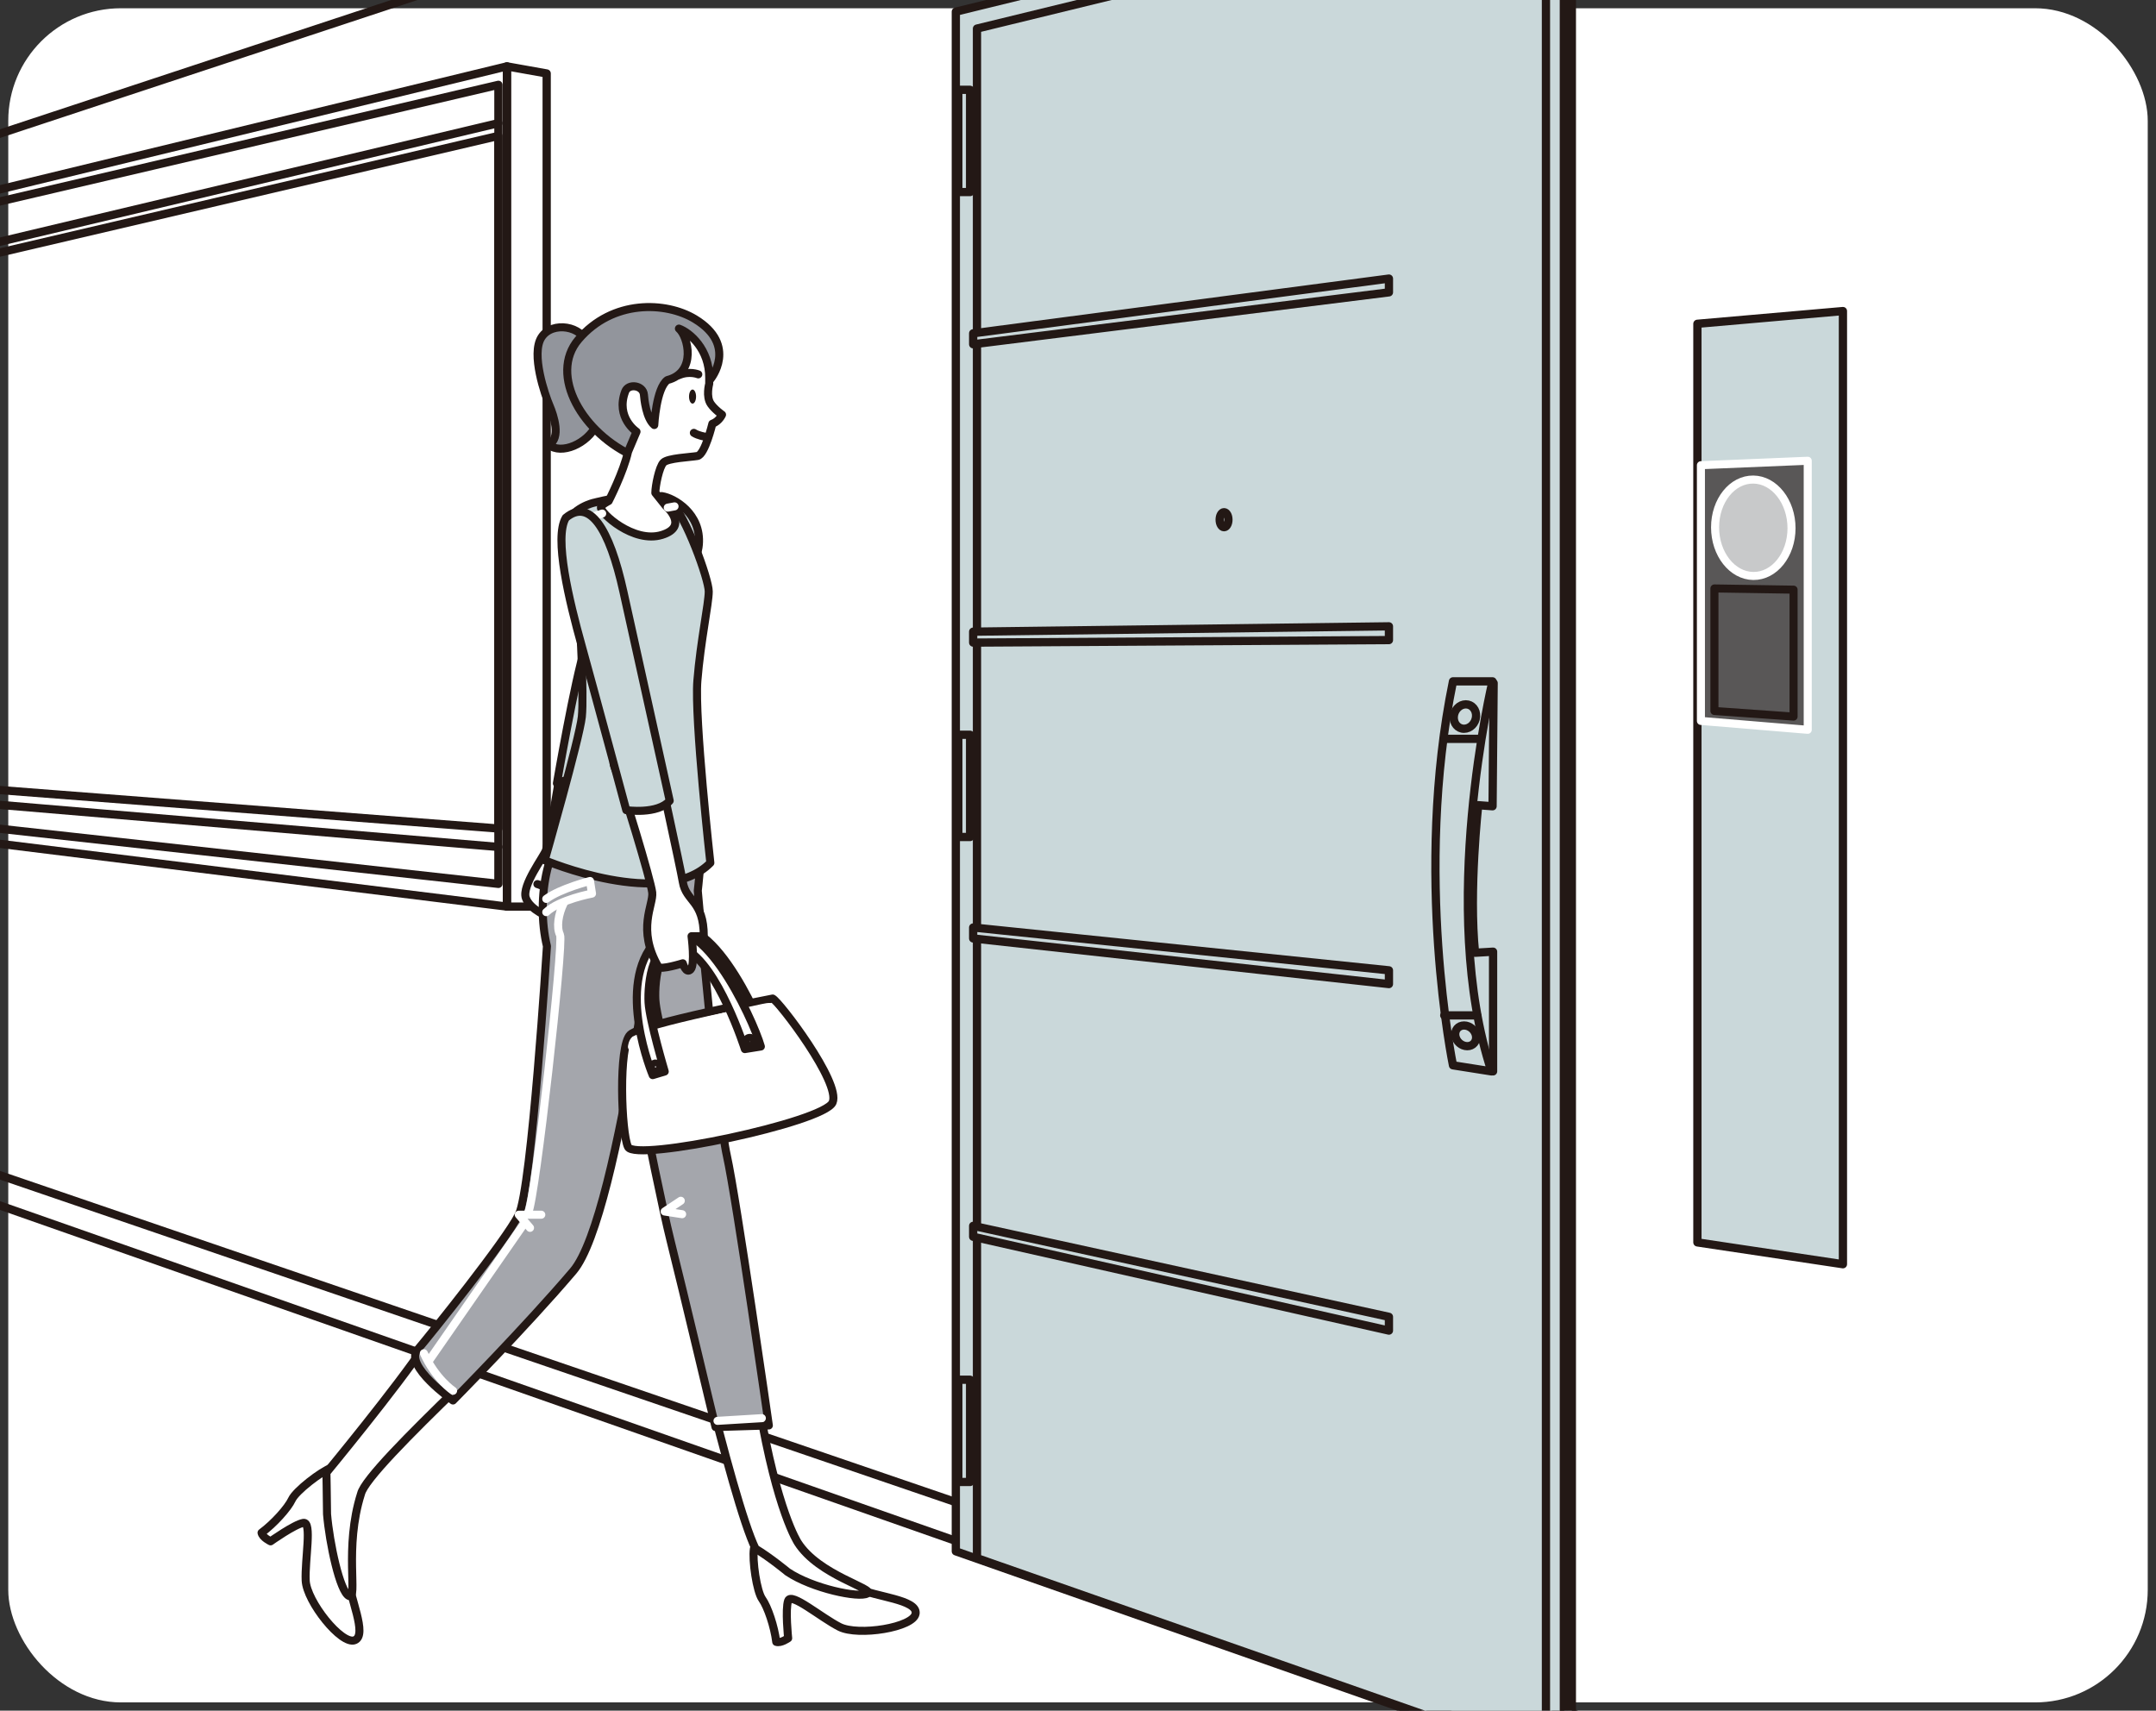 <?xml version="1.0" encoding="UTF-8"?><svg id="_レイヤー_2" xmlns="http://www.w3.org/2000/svg" viewBox="0 0 100.772 79.956"><rect x="0" y="0" width="100.772" height="79.956" fill="#333333" stroke="none"/><defs><style>.cls-1,.cls-2,.cls-3,.cls-4,.cls-5,.cls-6,.cls-7,.cls-8,.cls-9,.cls-10{stroke-linecap:round;stroke-linejoin:round;}.cls-1,.cls-2,.cls-3,.cls-5,.cls-8,.cls-9,.cls-10{stroke:#231815;}.cls-1,.cls-2,.cls-4,.cls-5,.cls-6,.cls-7,.cls-9,.cls-10{stroke-width:.376px;}.cls-1,.cls-11{fill:#fff;}.cls-2,.cls-3{fill:#cad8da;}.cls-3,.cls-8{stroke-width:.386px;}.cls-4{fill:#c8c9ca;}.cls-4,.cls-6,.cls-7{stroke:#fff;}.cls-5{fill:#a4a6ac;}.cls-12{fill:#231815;}.cls-6,.cls-8,.cls-9{fill:none;}.cls-7{fill:#595757;}.cls-10{fill:#92959c;}</style></defs><g id="_レイヤー_1-2"><rect class="cls-11" x=".386" y=".386" width="100" height="79.185" rx="5.263" ry="5.263"/><line class="cls-8" x1="-5.168" y1="7.953" x2="65.737" y2="-15.48"/><line class="cls-8" x1="-6.075" y1="54.216" x2="97.335" y2="90.5"/><line class="cls-8" x1="-6.075" y1="52.855" x2="98.695" y2="88.685"/><polygon class="cls-3" points="73.099 82.487 44.676 72.509 44.676 .545 73.099 -6.409 73.099 82.487"/><polygon class="cls-8" points="72.258 82.141 45.664 72.827 45.664 1.336 72.258 -5.147 72.258 82.141"/><polygon class="cls-3" points="73.469 82.222 73.106 82.439 73.106 -6.436 73.469 -6.436 73.469 82.222"/><path class="cls-8" d="M67.913,31.846h1.847s-2.557,10.654-.047,18.231l-1.8-.284s-1.847-8.95,0-17.946Z"/><path class="cls-8" d="M69.813,31.929l-.05,5.756-.67-.05s-.446,3.994-.149,6.897l.843-.05v5.594"/><line class="cls-8" x1="67.481" y1="34.534" x2="69.193" y2="34.534"/><line class="cls-8" x1="67.505" y1="47.46" x2="69.044" y2="47.46"/><path class="cls-8" d="M68.992,33.492c-.023.315-.275.571-.563.571s-.502-.255-.479-.571c.023-.315.275-.571.563-.571s.502.255.479.571Z"/><path class="cls-8" d="M68.99,48.415c.041.267-.142.484-.409.484s-.517-.217-.559-.484c-.042-.267.141-.484.409-.484.267,0,.517.217.559.484Z"/><rect class="cls-3" x="44.791" y="4.198" width=".551" height="4.779"/><rect class="cls-3" x="44.791" y="34.343" width=".551" height="4.779"/><rect class="cls-3" x="44.791" y="64.489" width=".551" height="4.779"/><polygon class="cls-3" points="45.486 16.091 64.919 13.664 64.919 13.021 45.486 15.58 45.486 16.091"/><polygon class="cls-3" points="45.486 30.035 64.919 29.918 64.919 29.275 45.486 29.524 45.486 30.035"/><polygon class="cls-3" points="45.486 43.863 64.919 45.996 64.919 45.353 45.486 43.351 45.486 43.863"/><polygon class="cls-3" points="45.486 57.807 64.919 62.192 64.919 61.549 45.486 57.296 45.486 57.807"/><path class="cls-3" d="M57.417,24.291c0,.194-.092.351-.205.351s-.205-.157-.205-.351.092-.351.205-.351.205.157.205.351Z"/><polygon class="cls-8" points="-3.106 39.057 23.694 42.374 23.694 3.102 -3.106 9.603 -3.106 39.057"/><polygon class="cls-8" points="-2.509 12.389 23.296 6.353 23.296 38.725 -2.509 36.735 -2.509 12.389"/><polygon class="cls-8" points="-2.509 10.001 23.296 3.965 23.296 41.312 -2.509 38.46 -2.509 10.001"/><line class="cls-8" x1="23.296" y1="39.587" x2="-2.642" y2="37.398"/><line class="cls-8" x1="23.296" y1="5.756" x2="-2.642" y2="11.925"/><polygon class="cls-8" points="25.552 3.434 23.694 3.102 23.694 42.374 25.552 42.374 25.552 3.434"/><polygon class="cls-3" points="86.139 59.09 79.337 58.07 79.337 15.134 86.139 14.539 86.139 59.09"/><path class="cls-1" d="M35.239,72.385c-.085.543.129,2.0.386,2.357.257.357.571,1.286.657,2.0.214.072.557-.171.557-.171,0,0-.143-1.357,0-1.757.143-.4,1.529.786,2.4,1.229.872.443,3.472.029,3.558-.629.086-.657-1.915-.776-2.665-1.166-.75-.391-4.893-1.863-4.893-1.863Z"/><path class="cls-1" d="M37.288,72.096s-.972-1.457-1.804-6.384c-.833-4.927-1.283-7.095-1.527-8.743-.277-1.874-1.041-5.69-1.041-5.69l-2.493-.962s.48,4.57.828,6.513c.347,1.943,2.95,13.265,4.06,15.555.694.417,1.5,1.086,1.5,1.086,1.163.782,3.353,1.235,3.73,1.008.377-.226-2.279-.84-3.254-2.383Z"/><path class="cls-5" d="M28.578,38.092c-.929,1.89-.403,4.213-.344,4.523.323,1.713,2.416,12.61,3.096,15.328.679,2.719,1.888,7.853,2.114,8.759l2.492-.076s-1.51-10.571-1.963-12.61c-.453-2.038-1.359-12.383-1.359-12.383,0,0,.209-1.806.147-2.302"/><line class="cls-6" x1="35.609" y1="66.285" x2="33.536" y2="66.411"/><polyline class="cls-6" points="31.82 56.124 31.066 56.626 31.883 56.752"/><path class="cls-2" d="M30.931,23.188c.577.083,1.857.825,1.733,2.269-.124,1.444-1.733,1.32-1.733,1.32v-3.59Z"/><path class="cls-1" d="M27.706,36.724s-.602,2.371-.74,3.096c-.137.726.54.911.305,1.444-.236.533-.081,1.449-.029,1.786.051.337-.578.103-.588-.862,0,0-.325,1.209-.663,1.165-.338-.045-.295-.48-.295-.48,0,0-.92-.328-1.119-.905-.199-.577.848-1.939.942-2.229.094-.291.686-3.626.82-4.641.134-1.015,1.936.559,1.368,1.626Z"/><path class="cls-1" d="M26.653,42.188c.07-.562-.201-.932-.621-.287-.485-.475-.914-.578-.914-.578"/><path class="cls-2" d="M29.765,32.473s-1.468,2.771-2.06,4.251c-.666-.601-1.675-.11-1.675-.11,0,0,.836-4.837,1.302-6.283"/><path class="cls-1" d="M15.508,68.592c-.515.192-1.679,1.094-1.864,1.494-.185.399-.84,1.129-1.419,1.555.043.222.423.401.423.401,0,0,1.112-.791,1.531-.863.419-.072.066,1.718.109,2.694.042.977,1.68,3.038,2.295,2.79.614-.248-.265-2.049-.293-2.894-.028-.845-.781-5.177-.781-5.177Z"/><path class="cls-1" d="M16.874,69.823c.298-1.305,8.6-8.6,9.353-9.841.754-1.24,1.61-6.538,1.61-6.538l-1.709-.211s-.588,2.595-1.703,4.059c-1.115,1.463-3.247,3.6-4.559,5.573-1.311,1.972-4.609,5.966-4.609,5.966,0,0,.019.938.029,1.939.115,1.356.596,3.622,1.027,3.827.431.205-.238-2.258.56-4.773Z"/><path class="cls-5" d="M30.947,39.963s-1.93,16.83-4.155,19.446c-2.226,2.616-5.619,6.05-5.619,6.05,0,0-2.296-1.62-1.659-2.37.64-.754,4.125-5.095,4.733-6.313.607-1.218,1.317-12.551,1.317-12.551-.527-2.194,0-5.354,1.668-5.881,1.667-.527,3.717,1.619,3.717,1.619Z"/><path class="cls-10" d="M27.415,16.068c-.167-.815-1.594-1.087-2.104-.305-.509.781.17,2.718.374,3.194.204.475.544,1.529-.034,1.834.577.476,1.8-.034,2.242-.951.442-.917-.478-3.772-.478-3.772Z"/><path class="cls-10" d="M32.687,18.242l.524-.524s1.298-1.574-.732-2.807c-1.348-.818-3.847-.921-5.441.957-1.411,1.662.202,4.433,2.67,5.491,2.328.997,2.979-3.118,2.979-3.118Z"/><path class="cls-2" d="M27.771,23.495s-1.062.223-1.365,1.129c-.034.101.529,2.19.681,4.02,0,0,.216,3.853.108,4.861-.108,1.008-1.735,6.703-1.735,6.703,0,0,5.546,2.354,7.742.122,0,0-.75-6.741-.606-8.517.15-1.858.531-3.593.531-4.168s-1.071-3.537-1.791-4.221c-.72-.684-3.565.072-3.565.072Z"/><path class="cls-1" d="M33.149,17.675v.263s-.165.599.077.945c.19.271.522.499.522.499,0,0-.132.308-.453.425,0,0-.346,1.448-.696,1.506-.351.058-1.383.1-1.587.305-.205.204-.381,1.098-.381,1.419l.475.595s1.135.97-.168,1.371c-1.329.409-2.894-1.033-2.851-1.294.02-.119.363-.291.363-.291,0,0,.694-1.351.906-2.308l.395-.933s-.986-.657-.53-1.875c.148-.397.84-.296.876.146.017.206.104,1.097.484,1.418,0,0,.087-1.723.613-2.102,1.381-.352.971-2.045.539-2.405.504.18,1.43.963,1.417,2.318Z"/><path class="cls-1" d="M32.638,17.498s-.416-.173-.9.035"/><path class="cls-12" d="M32.205,18.536c0,.182.074.329.165.329.091,0,.164-.147.164-.329,0-.182-.074-.329-.164-.329-.091,0-.165.147-.165.329Z"/><path class="cls-1" d="M32.962,20.413s-.337-.054-.531-.181"/><path class="cls-6" d="M25.532,42.015c.682-.496,2.045-.837,2.045-.837l.093.589s-1.518.279-2.138.867"/><path class="cls-6" d="M21.177,65.004s-.819-.545-1.366-1.752"/><line class="cls-6" x1="27.668" y1="24.157" x2="28.146" y2="24.004"/><line class="cls-6" x1="31.211" y1="23.727" x2="31.528" y2="23.668"/><path class="cls-1" d="M35.134,48.902s-1.257-3.947-2.802-4.681c-1.545-.734-1.748,1.659-1.7,2.507.048.848.755,3.222.755,3.222l-.562.169s-1.771-4.208.152-6.274c1.923-2.066,4.547,3.681,4.903,4.937l-.747.12Z"/><path class="cls-1" d="M36.115,46.672s-6.086,1.169-6.652,1.684c-.565.514-.426,4.607-.108,5.255.345.702,9.16-1.15,9.561-2.08.4-.93-2.51-4.734-2.801-4.858Z"/><path class="cls-6" d="M36.273,47.457s-.192-.339-.327-.39c-.135-.05-6.135,1.425-6.261,1.529-.126.104-.147.333-.147.333"/><path class="cls-1" d="M34.815,49.035s-1.257-3.947-2.801-4.681c-1.545-.734-1.748,1.659-1.7,2.506.048.848.756,3.223.756,3.223l-.562.169s-1.771-4.208.152-6.275c1.923-2.066,4.548,3.681,4.903,4.937l-.747.12Z"/><path class="cls-1" d="M30.678,35.42s1.124,5.131,1.237,5.806c.154.926.98.858.98,2.532h-.572s.175,1.32-.041,1.552c-.216.232-.368-.286-.368-.286,0,0-1.048.328-1.143.163-1.021-1.756-.22-2.891-.286-3.471-.066-.58-1.37-4.896-1.763-5.867-.393-.971,1.956-.428,1.956-.428Z"/><path class="cls-2" d="M26.445,24.205c-.561.924.164,3.895.74,5.965.555,1.998,2.088,7.697,2.088,7.697,0,0,1.467.213,2.029-.439,0,0-1.734-7.82-2.161-9.76-.663-3.013-1.591-4.39-2.697-3.464Z"/><path class="cls-1" d="M34.94,48.832c.079.059.191.042.249-.038.058-.079.042-.191-.038-.249-.079-.058-.191-.041-.249.038-.058.079-.041.19.038.249Z"/><path class="cls-1" d="M30.546,49.993c.07.052.169.037.221-.034.052-.07.037-.169-.033-.221-.071-.052-.169-.037-.222.034-.051.07-.036.169.034.221Z"/><path class="cls-6" d="M26.353,42.206c-.263.527-.351,1.141-.176,1.492.176.351-1.141,12.288-1.492,12.99"/><line class="cls-6" x1="20.034" y1="63.622" x2="24.427" y2="57.291"/><polyline class="cls-6" points="25.3 56.776 24.247 56.776 24.773 57.39"/><polygon class="cls-7" points="84.494 34.111 79.501 33.696 79.501 21.744 84.494 21.536 84.494 34.111"/><polygon class="cls-9" points="83.832 33.494 80.133 33.231 80.133 27.504 83.832 27.561 83.832 33.494"/><path class="cls-4" d="M83.736,24.687c0,1.245-.8,2.245-1.786,2.234-.987-.011-1.787-1.029-1.787-2.273,0-1.244.799-2.244,1.787-2.233.986.011,1.786,1.029,1.786,2.273Z"/></g></svg>